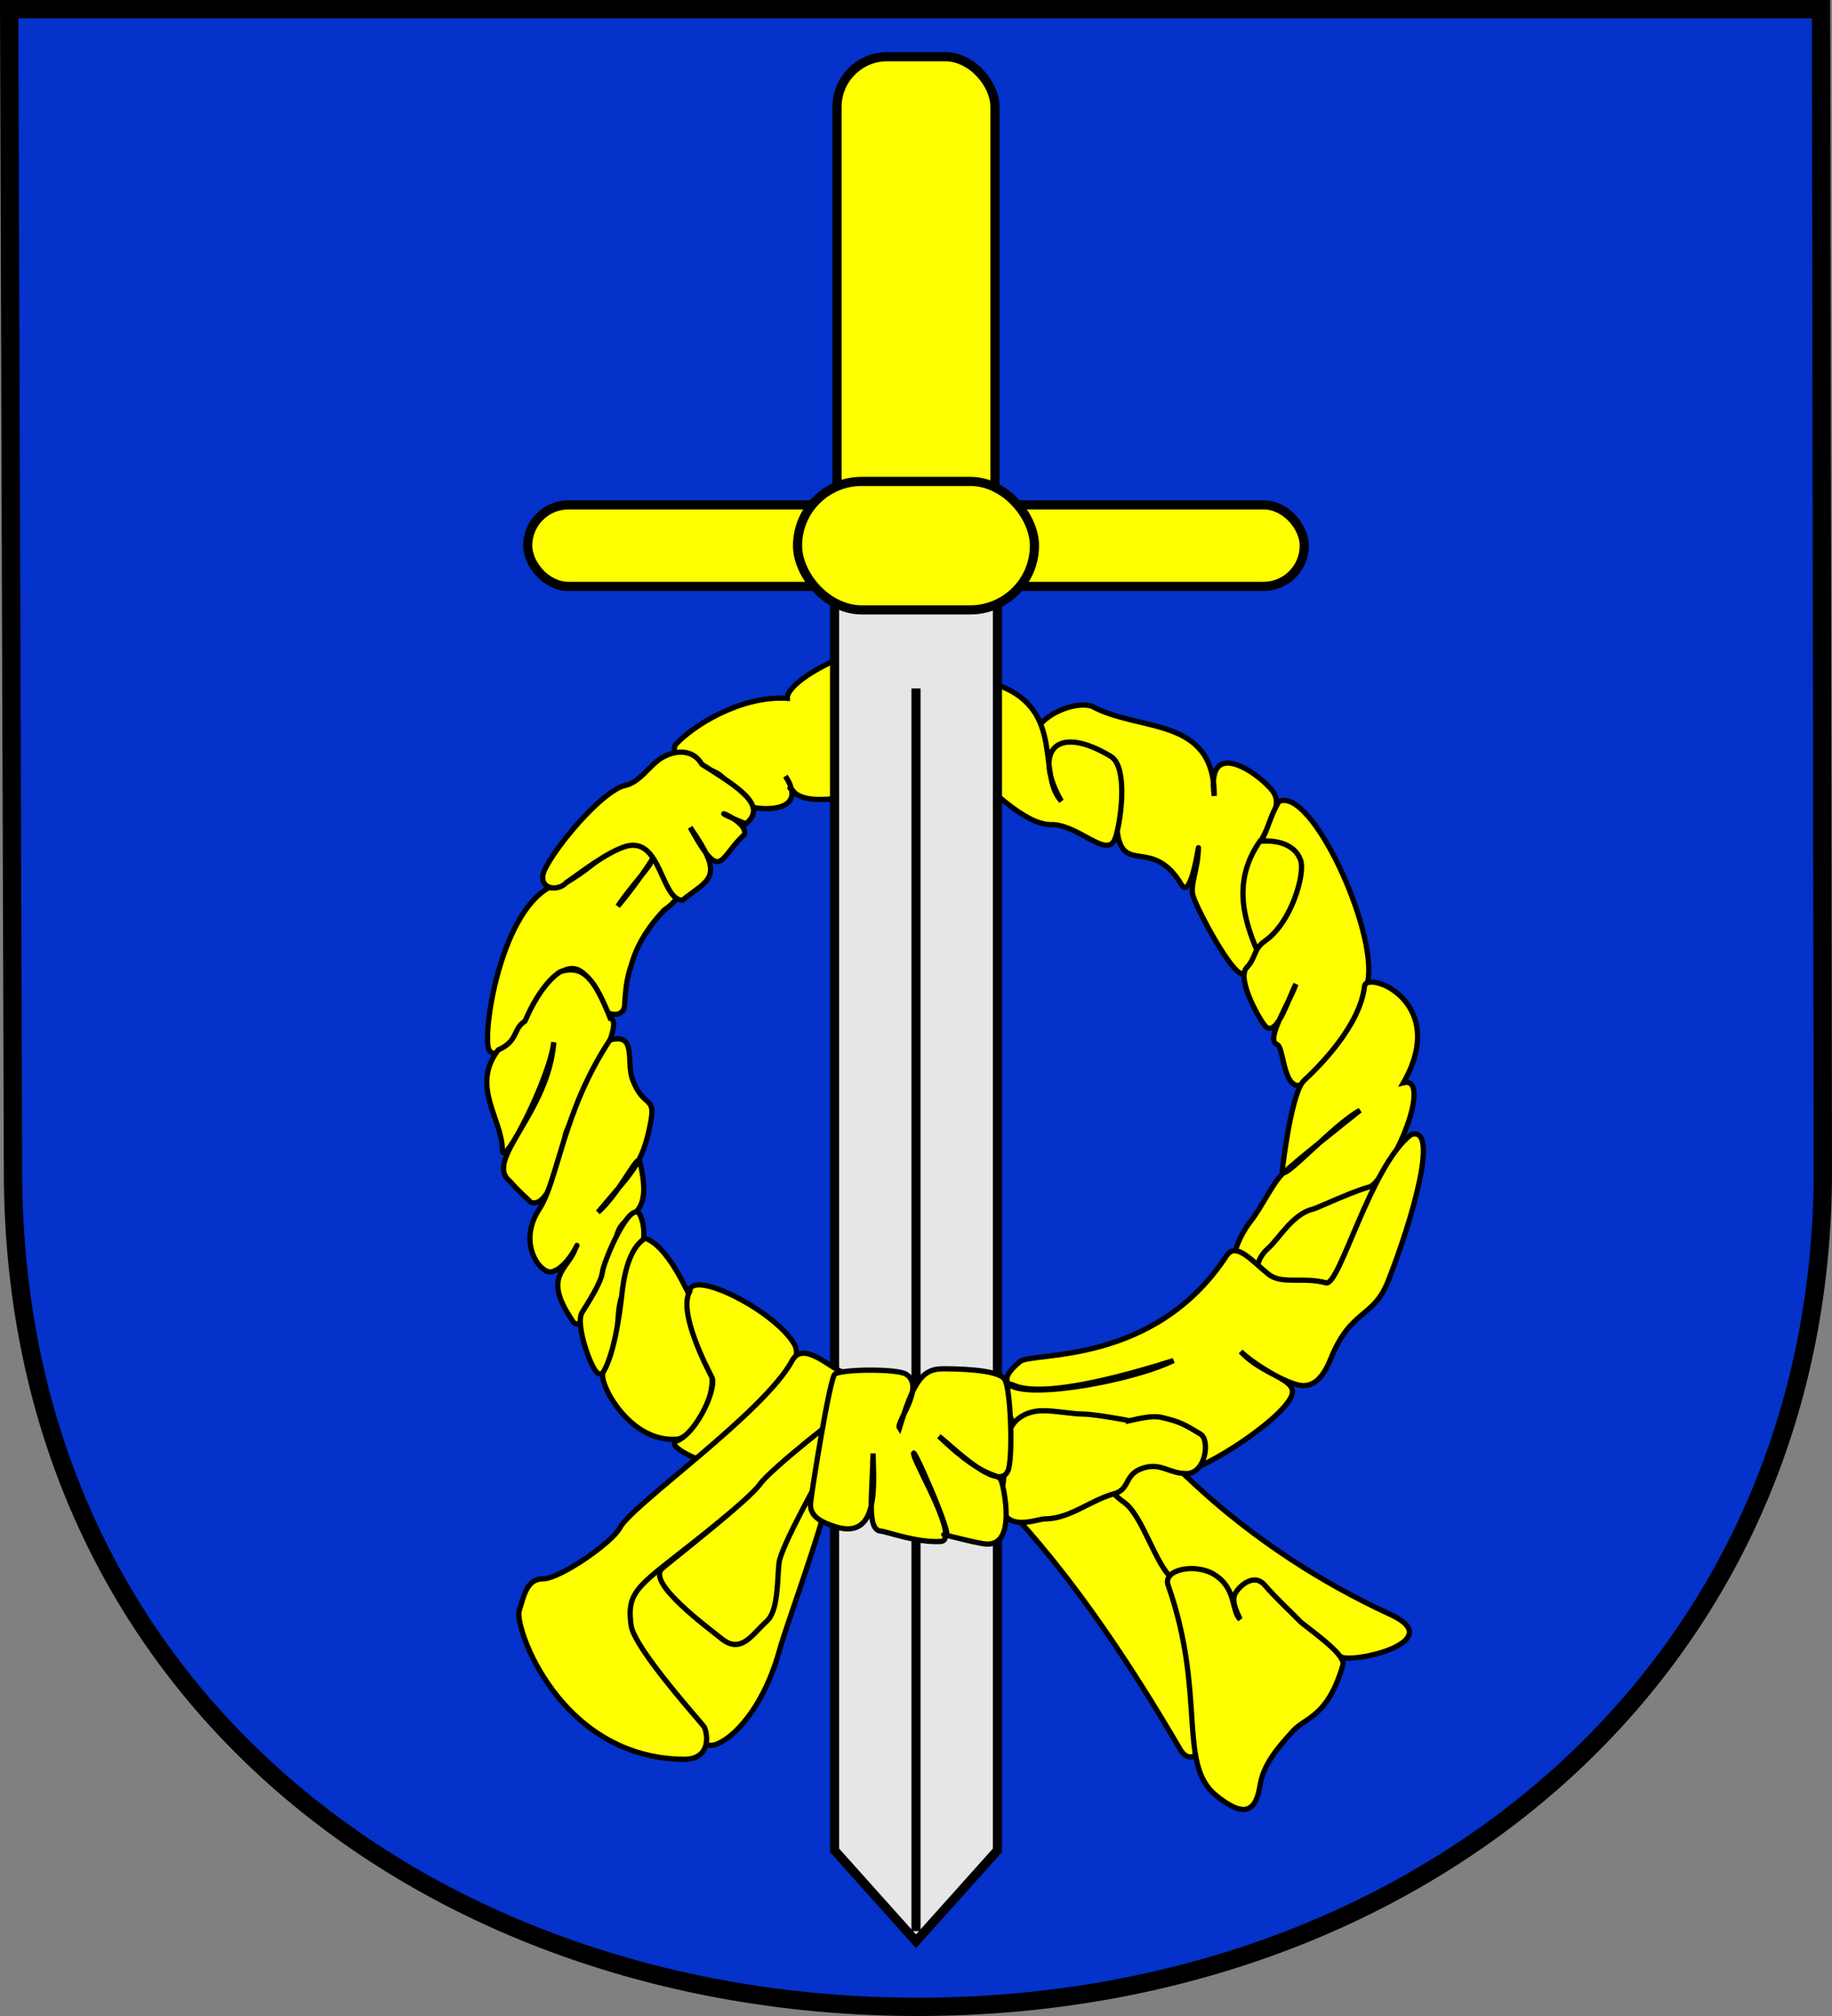 <?xml version="1.0" encoding="UTF-8" standalone="no"?>
<!-- Created with Inkscape (http://www.inkscape.org/) -->
<svg
   xmlns:svg="http://www.w3.org/2000/svg"
   xmlns="http://www.w3.org/2000/svg"
   version="1.0"
   width="750"
   height="825"
   id="svg11027">
  <rect width="100%" height="100%" fill="#808080" stroke="none"/>
  <defs
     id="defs11030">
    <marker
       markerUnits="strokeWidth"
       refX="10"
       refY="5"
       markerWidth="4"
       markerHeight="3"
       orient="auto"
       viewBox="0 0 10 10"
       id="ArrowStart">
      <path
         d="M 10,0 L 0,5 L 10,10 L 10,0 z "
         id="path10" />
    </marker>
    <marker
       markerUnits="strokeWidth"
       refX="0"
       refY="5"
       markerWidth="4"
       markerHeight="3"
       orient="auto"
       viewBox="0 0 10 10"
       id="ArrowEnd">
      <path
         d="M 0,0 L 10,5 L 0,10 L 0,0 z "
         id="path7" />
    </marker>
  </defs>
  <path
     d="M 3.75,3.75 L 5.322,479.13 C 5.322,693.768 177.846,821.25 375.786,821.25 C 580.179,821.25 746.25,684.788 746.25,479.13 L 745.514,3.75 L 3.75,3.75 z "
     style="fill:#0432ca;fill-opacity:1;stroke:black;stroke-width:7.5;stroke-miterlimit:4;stroke-dasharray:none;stroke-opacity:1"
     id="path5974" />
  <path
     d="M 446.912,288.959 C 436.091,285.746 409.911,300.655 431.718,313.217 C 434.238,296.995 454.66,306.665 458.153,315.72 C 460.082,320.722 456.797,333.796 457.245,338.869 C 459.025,359.004 471.676,341.862 483.636,361.989 C 487.493,368.478 490.651,346.122 490.632,346.912 C 490.406,356.104 487.005,362.272 488.478,366.786 C 490.541,373.108 504.526,399.147 508.714,398.456 C 520.562,396.503 510.641,371.867 510.657,363.408 C 510.69,345.95 526.271,333.619 521.721,324.836 C 518.683,318.974 493.343,299.295 497.104,325.667 C 497.035,292.804 466.608,299.762 446.912,288.959 z "
     style="fill:yellow;fill-opacity:1;fill-rule:evenodd;stroke:black;stroke-width:2.144;stroke-linecap:butt;stroke-linejoin:miter;stroke-miterlimit:4;stroke-dasharray:none;stroke-opacity:1"
     id="path1369" />
  <path
     d="M 434.488,327.808 C 422.796,307.444 432.221,296.063 454.596,309.432 C 462.243,313.619 458.722,338.059 456.237,343.869 C 452.561,350.662 442.18,338.28 431.322,337.456 C 421.361,338.097 409.339,327.153 390.447,309.188 C 395.683,314.012 404.887,320.601 408.307,326.667 C 411.637,332.572 371.043,332.529 357.613,319.714 C 355.056,316.738 352.98,314.248 350.075,310.014 C 352.915,314.508 356.227,317.494 359.397,322.018 C 353.366,325.428 329.551,330.963 324.447,323.37 C 321.51,321.263 325.98,324.537 321.527,317.625 C 332.778,334.823 305.402,331.528 303.168,328.443 C 297.576,323.192 298.813,317.704 290.562,315.083 C 284.948,312.079 273.92,311.493 276.394,304.969 C 282.818,297.516 303.108,284.462 322.302,285.786 C 321.767,278.563 351.652,262.273 369.895,264.122 C 379.476,262.949 400.25,277.821 408.809,280.46 C 436.228,290.604 424.432,317.114 434.488,327.808 z "
     style="fill:yellow;fill-opacity:1;fill-rule:evenodd;stroke:black;stroke-width:2.144;stroke-linecap:butt;stroke-linejoin:miter;stroke-miterlimit:4;stroke-dasharray:none;stroke-opacity:1"
     id="path1349" />
  <path
     d="M 341.662,221.772 L 341.662,757.213 L 375,794.426 L 408.339,757.213 L 408.339,221.772 L 341.662,221.772 z "
     style="fill:#e6e6e6;fill-rule:evenodd;stroke:black;stroke-width:3.75;stroke-linecap:butt;stroke-linejoin:miter;stroke-miterlimit:4;stroke-dasharray:none;stroke-opacity:1"
     id="path11036" />
  <path
     d="M 375,790.291 L 375,281.725"
     style="fill:yellow;fill-rule:evenodd;stroke:black;stroke-width:3.75;stroke-linecap:butt;stroke-linejoin:miter;stroke-miterlimit:4;stroke-dasharray:none;stroke-opacity:1"
     id="path11038" />
  <rect
     width="317.922"
     height="33.368"
     ry="16.684"
     x="216.039"
     y="206.605"
     style="fill:yellow;fill-opacity:1;stroke:black;stroke-width:3.75;stroke-linecap:round;stroke-linejoin:round;stroke-miterlimit:4;stroke-dasharray:none;stroke-dashoffset:0;stroke-opacity:1"
     id="rect11927" />
  <rect
     width="64.657"
     height="208.064"
     ry="20.557"
     x="342.672"
     y="23.197"
     style="fill:yellow;fill-opacity:1;stroke:black;stroke-width:3.75;stroke-linecap:round;stroke-linejoin:round;stroke-miterlimit:4;stroke-dasharray:none;stroke-dashoffset:0;stroke-opacity:1"
     id="rect11929" />
  <rect
     width="96.985"
     height="52.58"
     ry="26.29"
     x="326.508"
     y="196.999"
     style="fill:yellow;fill-opacity:1;stroke:black;stroke-width:3.75;stroke-linecap:round;stroke-linejoin:round;stroke-miterlimit:4;stroke-dasharray:none;stroke-dashoffset:0;stroke-opacity:1"
     id="rect11040" />
  <path
     d="M 266.632,352.463 C 269.591,348.118 261.407,340.352 256.565,343.7 C 249.384,346.771 233.897,363.425 224.612,363.31 C 204.333,374.766 197.159,424.473 200.299,429.855 C 203.053,433.694 211.213,428.69 220.44,409.018 C 223.337,403.783 236.634,381.681 246.255,412.065 C 248.18,415.621 255.534,416.973 255.737,411.03 C 256.07,405.622 256.486,400.169 258.483,394.878 C 260.702,386.483 265.85,378.76 271.961,372.348 C 276.129,369.657 281.527,363.821 277.554,359.506 C 274.374,356.096 273.057,348.529 267.901,350.15 C 265.677,354.21 258.421,364.39 252.921,370.837 C 258.382,362.63 266.427,354.388 266.632,352.463 z "
     style="fill:yellow;fill-opacity:1;fill-rule:evenodd;stroke:black;stroke-width:2.144;stroke-linecap:butt;stroke-linejoin:miter;stroke-miterlimit:4;stroke-dasharray:none;stroke-opacity:1"
     id="path1357" />
  <path
     d="M 214.924,417.878 C 209.787,421.163 212.378,425.898 203.936,429.686 C 192.56,444.672 205.651,457.774 205.665,470.8 C 205.966,478.266 224.896,441.684 226.721,426.487 C 224.479,455.673 197.855,474.791 208.747,483.376 C 211.323,486.48 214.408,489.17 217.272,491.962 C 220.688,493.397 223.388,489.32 224.872,486.597 C 229.068,479.655 230.14,471.803 231.461,464.238 C 232.654,459.077 257.179,418.36 249.865,416.774 C 243.582,401.061 239.017,394.643 229.475,397.615 C 228.263,398.262 221.338,402.838 214.924,417.878 z "
     style="fill:yellow;fill-opacity:1;fill-rule:evenodd;stroke:black;stroke-width:2.144;stroke-linecap:butt;stroke-linejoin:miter;stroke-miterlimit:4;stroke-dasharray:none;stroke-opacity:1"
     id="path1359" />
  <path
     d="M 249.675,425.609 C 230.314,454.911 228.482,482.997 220.773,494.782 C 211.559,508.868 221.33,521.491 225.828,520.455 C 233.284,518.737 238.484,504.135 235.158,511.925 C 231.822,519.74 222.652,522.599 233.523,539.195 C 235.478,542.18 237.96,550.691 252.892,504.436 C 255.84,495.302 267.835,499.723 261.925,475.302 C 261.068,471.763 253.804,488.214 244.811,496.088 C 258.349,479.761 262.918,477.22 266.319,459.612 C 268.566,447.981 263.655,453.922 259.012,441.955 C 256.167,434.624 260.921,422.478 249.675,425.609 z "
     style="fill:yellow;fill-opacity:1;fill-rule:evenodd;stroke:black;stroke-width:2.144;stroke-linecap:butt;stroke-linejoin:miter;stroke-miterlimit:4;stroke-dasharray:none;stroke-opacity:1"
     id="path1361" />
  <path
     d="M 261.737,496.605 C 257.366,491.704 247.049,516.702 246.645,520.43 C 246.162,524.887 240.601,533.301 238.285,537.107 C 235.345,541.94 242.321,561.554 245.106,562.124 C 254.594,564.063 251.553,537.242 254.419,531.151 C 259.837,519.636 266.998,506.995 261.737,496.605 z "
     style="fill:yellow;fill-opacity:1;fill-rule:evenodd;stroke:black;stroke-width:2.144;stroke-linecap:butt;stroke-linejoin:miter;stroke-miterlimit:4;stroke-dasharray:none;stroke-opacity:1"
     id="path1363" />
  <path
     d="M 264.214,506.73 C 257.236,510.655 255.285,523.163 254.548,529.96 C 253.817,536.71 251.581,553.93 246.958,561.528 C 244.649,565.322 257.513,590.722 277.35,588.927 C 281.766,588.527 299.463,573.75 287.681,543.064 C 275.344,510.932 266.782,507.804 264.214,506.73 z "
     style="fill:yellow;fill-opacity:1;fill-rule:evenodd;stroke:black;stroke-width:2.144;stroke-linecap:butt;stroke-linejoin:miter;stroke-miterlimit:4;stroke-dasharray:none;stroke-opacity:1"
     id="path1365" />
  <path
     d="M 282.369,528.526 C 277.502,536.799 289.414,559.735 291.421,563.584 C 293.629,567.819 285.389,586.428 276.947,589.744 C 272.814,591.367 283.98,597.296 291.292,598.817 C 299.404,600.505 308.022,581.621 311.356,576.995 C 315.251,571.592 319.677,567.297 321.311,565.537 C 325.484,561.046 327.265,553.702 325.247,550.172 C 317.339,536.337 282.711,519.009 282.369,528.526 z "
     style="fill:yellow;fill-opacity:1;fill-rule:evenodd;stroke:black;stroke-width:2.144;stroke-linecap:butt;stroke-linejoin:miter;stroke-miterlimit:4;stroke-dasharray:none;stroke-opacity:1"
     id="path1367" />
  <path
     d="M 515.799,344.239 C 504.869,359.977 508.538,375.25 515.263,390.439 C 517.058,394.494 537.16,372.686 534.86,350.9 C 533.82,341.042 521.432,344.239 515.799,344.239 z "
     style="fill:yellow;fill-opacity:1;fill-rule:evenodd;stroke:black;stroke-width:2.144;stroke-linecap:butt;stroke-linejoin:miter;stroke-miterlimit:4;stroke-dasharray:none;stroke-opacity:1"
     id="path1371" />
  <path
     d="M 523.55,328.006 C 519.695,334.537 519.156,339.437 516.3,344.172 C 524.824,343.747 530.615,346.587 532.498,352.148 C 534.302,357.475 528.87,377.428 517.785,385.141 C 513.059,388.429 514.283,391.889 510.395,395.946 C 505.926,400.609 516.417,418.775 518.319,420.247 C 523.253,424.065 528.073,406.803 530.514,402.783 C 528.434,409.331 517.784,425.487 522.767,427.402 C 525.465,428.44 525.134,442.01 530.395,444.032 C 535.854,446.131 555.429,424.775 559.974,401.521 C 563.959,381.126 537.051,321.754 523.55,328.006 z "
     style="fill:yellow;fill-opacity:1;fill-rule:evenodd;stroke:black;stroke-width:2.144;stroke-linecap:butt;stroke-linejoin:miter;stroke-miterlimit:4;stroke-dasharray:none;stroke-opacity:1"
     id="path1373" />
  <path
     d="M 558.619,403.589 C 556.765,419.957 539.64,436.824 533.855,442.179 C 529.043,446.632 525.566,473.353 524.934,479.174 C 524.328,484.745 545.832,460.114 556.756,454.389 C 552.609,457.82 532.219,473.719 525.151,480.26 C 521.188,483.928 516.528,493.988 512.135,499.585 C 507.244,505.816 503.291,515.565 506.52,517.436 C 515.013,522.358 517.906,511.915 536.156,499.813 C 540.524,496.917 559.945,487.496 562.925,484.073 C 575.109,470.075 584.898,440.404 574.553,443.083 C 593.68,409.749 559.378,396.898 558.619,403.589 z "
     style="fill:yellow;fill-opacity:1;fill-rule:evenodd;stroke:black;stroke-width:2.144;stroke-linecap:butt;stroke-linejoin:miter;stroke-miterlimit:4;stroke-dasharray:none;stroke-opacity:1"
     id="path1375" />
  <path
     d="M 565.16,486.138 C 565.643,481.675 540.103,494.218 537.23,494.899 C 529.289,496.784 523.395,507.092 519.333,510.671 C 510.889,518.112 514.521,528.599 525.222,531.276 C 538.87,534.69 548.67,524.095 558.145,517.68 C 567.272,511.501 570.229,505.759 571.405,494.899 C 571.811,491.159 566.514,489.483 565.16,486.138 z "
     style="fill:yellow;fill-opacity:1;fill-rule:evenodd;stroke:black;stroke-width:2.144;stroke-linecap:butt;stroke-linejoin:miter;stroke-miterlimit:4;stroke-dasharray:none;stroke-opacity:1"
     id="path1377" />
  <path
     d="M 577.607,464.355 C 561.014,477.117 548.386,526.466 542.87,524.98 C 533.334,522.412 524.734,525.797 519.286,521.433 C 512.58,516.063 505.997,507.999 502.152,513.866 C 472.448,559.195 422.652,553.018 417.577,557.202 C 393.033,577.431 459.165,567.257 480.426,556.775 C 409.321,579.236 415.219,561.227 412.589,568.192 C 410.161,574.62 415.348,585.029 418.911,588.47 C 425.275,594.614 433.008,592.052 442.73,594.67 C 449.245,596.425 456.22,592.654 464.768,594.956 C 473.321,597.259 475.288,598.717 481.389,602.257 C 487.036,605.534 524.767,581.637 528.788,571.134 C 531.45,564.179 516.937,562.996 507.931,553.078 C 512.219,557.218 523.45,564.624 531.078,566.679 C 537.689,568.459 541.854,563.343 544.715,556.228 C 553.102,535.368 562.156,539.763 568.256,524.318 C 578.124,499.334 589.53,460.096 577.607,464.355 z "
     style="fill:yellow;fill-opacity:1;fill-rule:evenodd;stroke:black;stroke-width:2.144;stroke-linecap:butt;stroke-linejoin:miter;stroke-miterlimit:4;stroke-dasharray:none;stroke-opacity:1"
     id="path1379" />
  <path
     d="M 267.436,641.938 C 269.41,638.693 260.175,653.009 257.145,654.446 C 248.882,658.364 275.981,693.841 276.729,699.118 C 277.328,703.343 289.82,705.349 288.609,710.435 C 286.204,720.539 309.328,711.283 319.289,674.697 C 321.493,666.604 337.155,623.463 338.318,614.539 C 340.593,597.082 321.795,622.41 319.493,628.834 C 317.219,635.178 308.297,673.251 300.017,671.124 C 294.7,669.757 272.157,643.911 267.436,641.938 z "
     style="fill:yellow;fill-opacity:1;fill-rule:evenodd;stroke:black;stroke-width:2.144;stroke-linecap:butt;stroke-linejoin:miter;stroke-miterlimit:4;stroke-dasharray:none;stroke-opacity:1"
     id="path1387" />
  <path
     d="M 408.99,612.321 C 411.331,617.931 438.444,639.22 483.14,715.868 C 487.656,723.612 494.437,715.28 494.413,708.005 C 494.375,696.378 489.553,686.48 486.62,674.342 C 468.579,599.453 455.526,598.382 450.842,594.049 C 444.503,588.183 402.826,597.554 408.99,612.321 z "
     style="fill:yellow;fill-opacity:1;fill-rule:evenodd;stroke:black;stroke-width:2.144;stroke-linecap:butt;stroke-linejoin:miter;stroke-miterlimit:4;stroke-dasharray:none;stroke-opacity:1"
     id="path1391" />
  <path
     d="M 449.108,584.238 C 444.29,580.411 444.814,593.369 446.965,597.991 C 450.237,605.025 455.143,611.298 460.098,614.743 C 468.003,620.239 473.172,641.302 480.459,646.369 C 487.699,651.403 483.093,652.301 489.426,648.391 C 494.584,645.206 545.388,677.39 549.985,678.362 C 557.58,679.967 592.12,671.251 569.318,660.738 C 507.478,632.227 478.07,595.169 472.315,591.663 C 469.033,589.663 453.569,584.706 449.108,584.238 z "
     style="fill:yellow;fill-opacity:1;fill-rule:evenodd;stroke:black;stroke-width:2.144;stroke-linecap:butt;stroke-linejoin:miter;stroke-miterlimit:4;stroke-dasharray:none;stroke-opacity:1"
     id="path1393" />
  <path
     d="M 507.689,662.642 C 503.977,659.251 506.366,650.054 497.096,644.333 C 489.286,639.512 475.962,642.301 478.189,648.639 C 493.948,693.479 481.932,721.964 497.913,734.806 C 508.338,743.183 513.972,742.652 515.825,730.726 C 517.199,721.885 523.257,715.096 529.329,708.363 C 534.472,702.66 543.478,702.898 549.795,681.324 C 551.111,676.83 534.539,665.843 532.27,663.52 C 527.516,658.656 522.57,654.231 517.777,648.689 C 512.907,643.057 506.25,650.141 505.378,652.808 C 504.435,655.691 506.11,659.2 507.689,662.642 z "
     style="fill:yellow;fill-opacity:1;fill-rule:evenodd;stroke:black;stroke-width:2.144;stroke-linecap:butt;stroke-linejoin:miter;stroke-miterlimit:4;stroke-dasharray:none;stroke-opacity:1"
     id="path1395" />
  <path
     d="M 462.296,581.416 C 462.309,581.298 447.879,578.675 443.53,578.675 C 438.906,578.675 432.432,577.305 426.998,577.305 C 420.041,577.305 413.49,581.018 412.704,588.27 C 411.862,596.036 411.021,603.803 410.179,611.57 C 408.34,628.543 424.482,621.578 427.665,621.578 C 437.981,621.578 446.016,614.093 456.187,611.256 C 462.95,609.37 459.942,603.008 468.557,600.605 C 475.511,598.666 478.611,603.025 485.739,603.025 C 493.574,603.025 495.466,589.338 491.489,586.899 C 484.967,582.898 483.042,581.813 475.551,580.046 C 471.695,579.136 466.004,580.584 462.296,581.416 z "
     style="fill:yellow;fill-opacity:1;fill-rule:evenodd;stroke:black;stroke-width:2.144;stroke-linecap:butt;stroke-linejoin:miter;stroke-miterlimit:4;stroke-dasharray:none;stroke-opacity:1"
     id="path1381" />
  <path
     d="M 345.253,561.528 C 340.563,560.57 328.906,548.242 324.323,556.763 C 312.789,578.206 258.48,615.965 253.754,625.26 C 250.779,631.112 229.3,646.107 222.304,646.107 C 215.734,646.107 214.523,652.795 212.544,659.211 C 210.516,665.788 229.045,719.37 279.832,719.965 C 290.016,720.085 290.219,711.503 288.4,706.861 C 288.011,705.866 259.7,674.855 258.366,665.167 C 255.366,643.374 268.161,650.957 343.317,579.397 C 343.687,569.099 347.064,568.108 345.253,561.528 z "
     style="fill:yellow;fill-opacity:1;fill-rule:evenodd;stroke:black;stroke-width:2.144;stroke-linecap:butt;stroke-linejoin:miter;stroke-miterlimit:4;stroke-dasharray:none;stroke-opacity:1"
     id="path1383" />
  <path
     d="M 341.932,581.184 C 347.878,575.819 315.701,600.886 311.093,607.391 C 306.262,614.21 274.721,638.59 271.01,641.938 C 264.637,647.687 290.024,666.208 295.316,670.528 C 303.424,677.146 308.013,668.747 313.962,663.38 C 318.637,659.163 318.167,646.564 318.927,639.555 C 319.617,633.186 335.658,604.223 339.529,597.861 C 344.314,589.997 348.463,579.905 341.932,581.184 z "
     style="fill:yellow;fill-opacity:1;fill-rule:evenodd;stroke:black;stroke-width:2.144;stroke-linecap:butt;stroke-linejoin:miter;stroke-miterlimit:4;stroke-dasharray:none;stroke-opacity:1"
     id="path1385" />
  <path
     d="M 368.207,584.443 C 366.558,582.109 379.051,567.687 370.996,562.394 C 367.496,560.094 345.389,560.219 341.845,562.257 C 339.763,563.455 332.443,609.365 331.834,614.989 C 331.187,620.954 337.285,623.125 341.12,624.481 C 360.278,631.257 357.616,607.038 357.428,594.776 C 357.023,612.741 354.79,626.104 360.662,626.59 C 363.22,626.802 375.326,631.404 385.132,630.809 C 392.874,630.339 375.834,601.166 374.29,596.006 C 371.398,586.338 390.688,629.721 387.241,628.465 C 382.219,626.634 399.294,631.636 403.928,631.863 C 416.072,632.459 410.998,609.524 410.109,606.552 C 408.658,601.702 405.174,607.635 384.422,587.804 C 388.264,590.329 409.994,612.742 412.972,600.869 C 414.636,594.231 413.773,567.948 411.242,564.367 C 408.351,560.277 390.783,560.148 385.912,560.148 C 377.08,560.148 373.762,566.459 368.207,584.443 z "
     style="fill:yellow;fill-opacity:1;fill-rule:evenodd;stroke:black;stroke-width:2.144;stroke-linecap:butt;stroke-linejoin:miter;stroke-miterlimit:4;stroke-dasharray:none;stroke-opacity:1"
     id="path1389" />
  <path
     d="M 287.341,312.766 C 284.129,307.106 277.653,306.538 271.489,309.773 C 265.596,313.088 262.144,320.477 255.125,321.62 C 243.666,325.623 221.56,353.844 222.188,358.962 C 221.98,364.054 228.697,364.676 231.878,361.161 C 236.711,357.939 248.423,348.503 256.693,346.206 C 270.729,342.897 270.509,367.916 279.299,368.414 C 290.708,359.483 296.907,359.258 282.562,338.608 C 295.481,362.053 294.236,351.013 304.768,341.505 C 306.582,335.001 284.391,328.57 305.323,337.135 C 314.528,329.646 302.106,322.076 287.341,312.766 z "
     style="fill:yellow;fill-opacity:1;fill-rule:evenodd;stroke:black;stroke-width:2.144;stroke-linecap:butt;stroke-linejoin:miter;stroke-miterlimit:4;stroke-dasharray:none;stroke-opacity:1"
     id="path1355" />
</svg>
